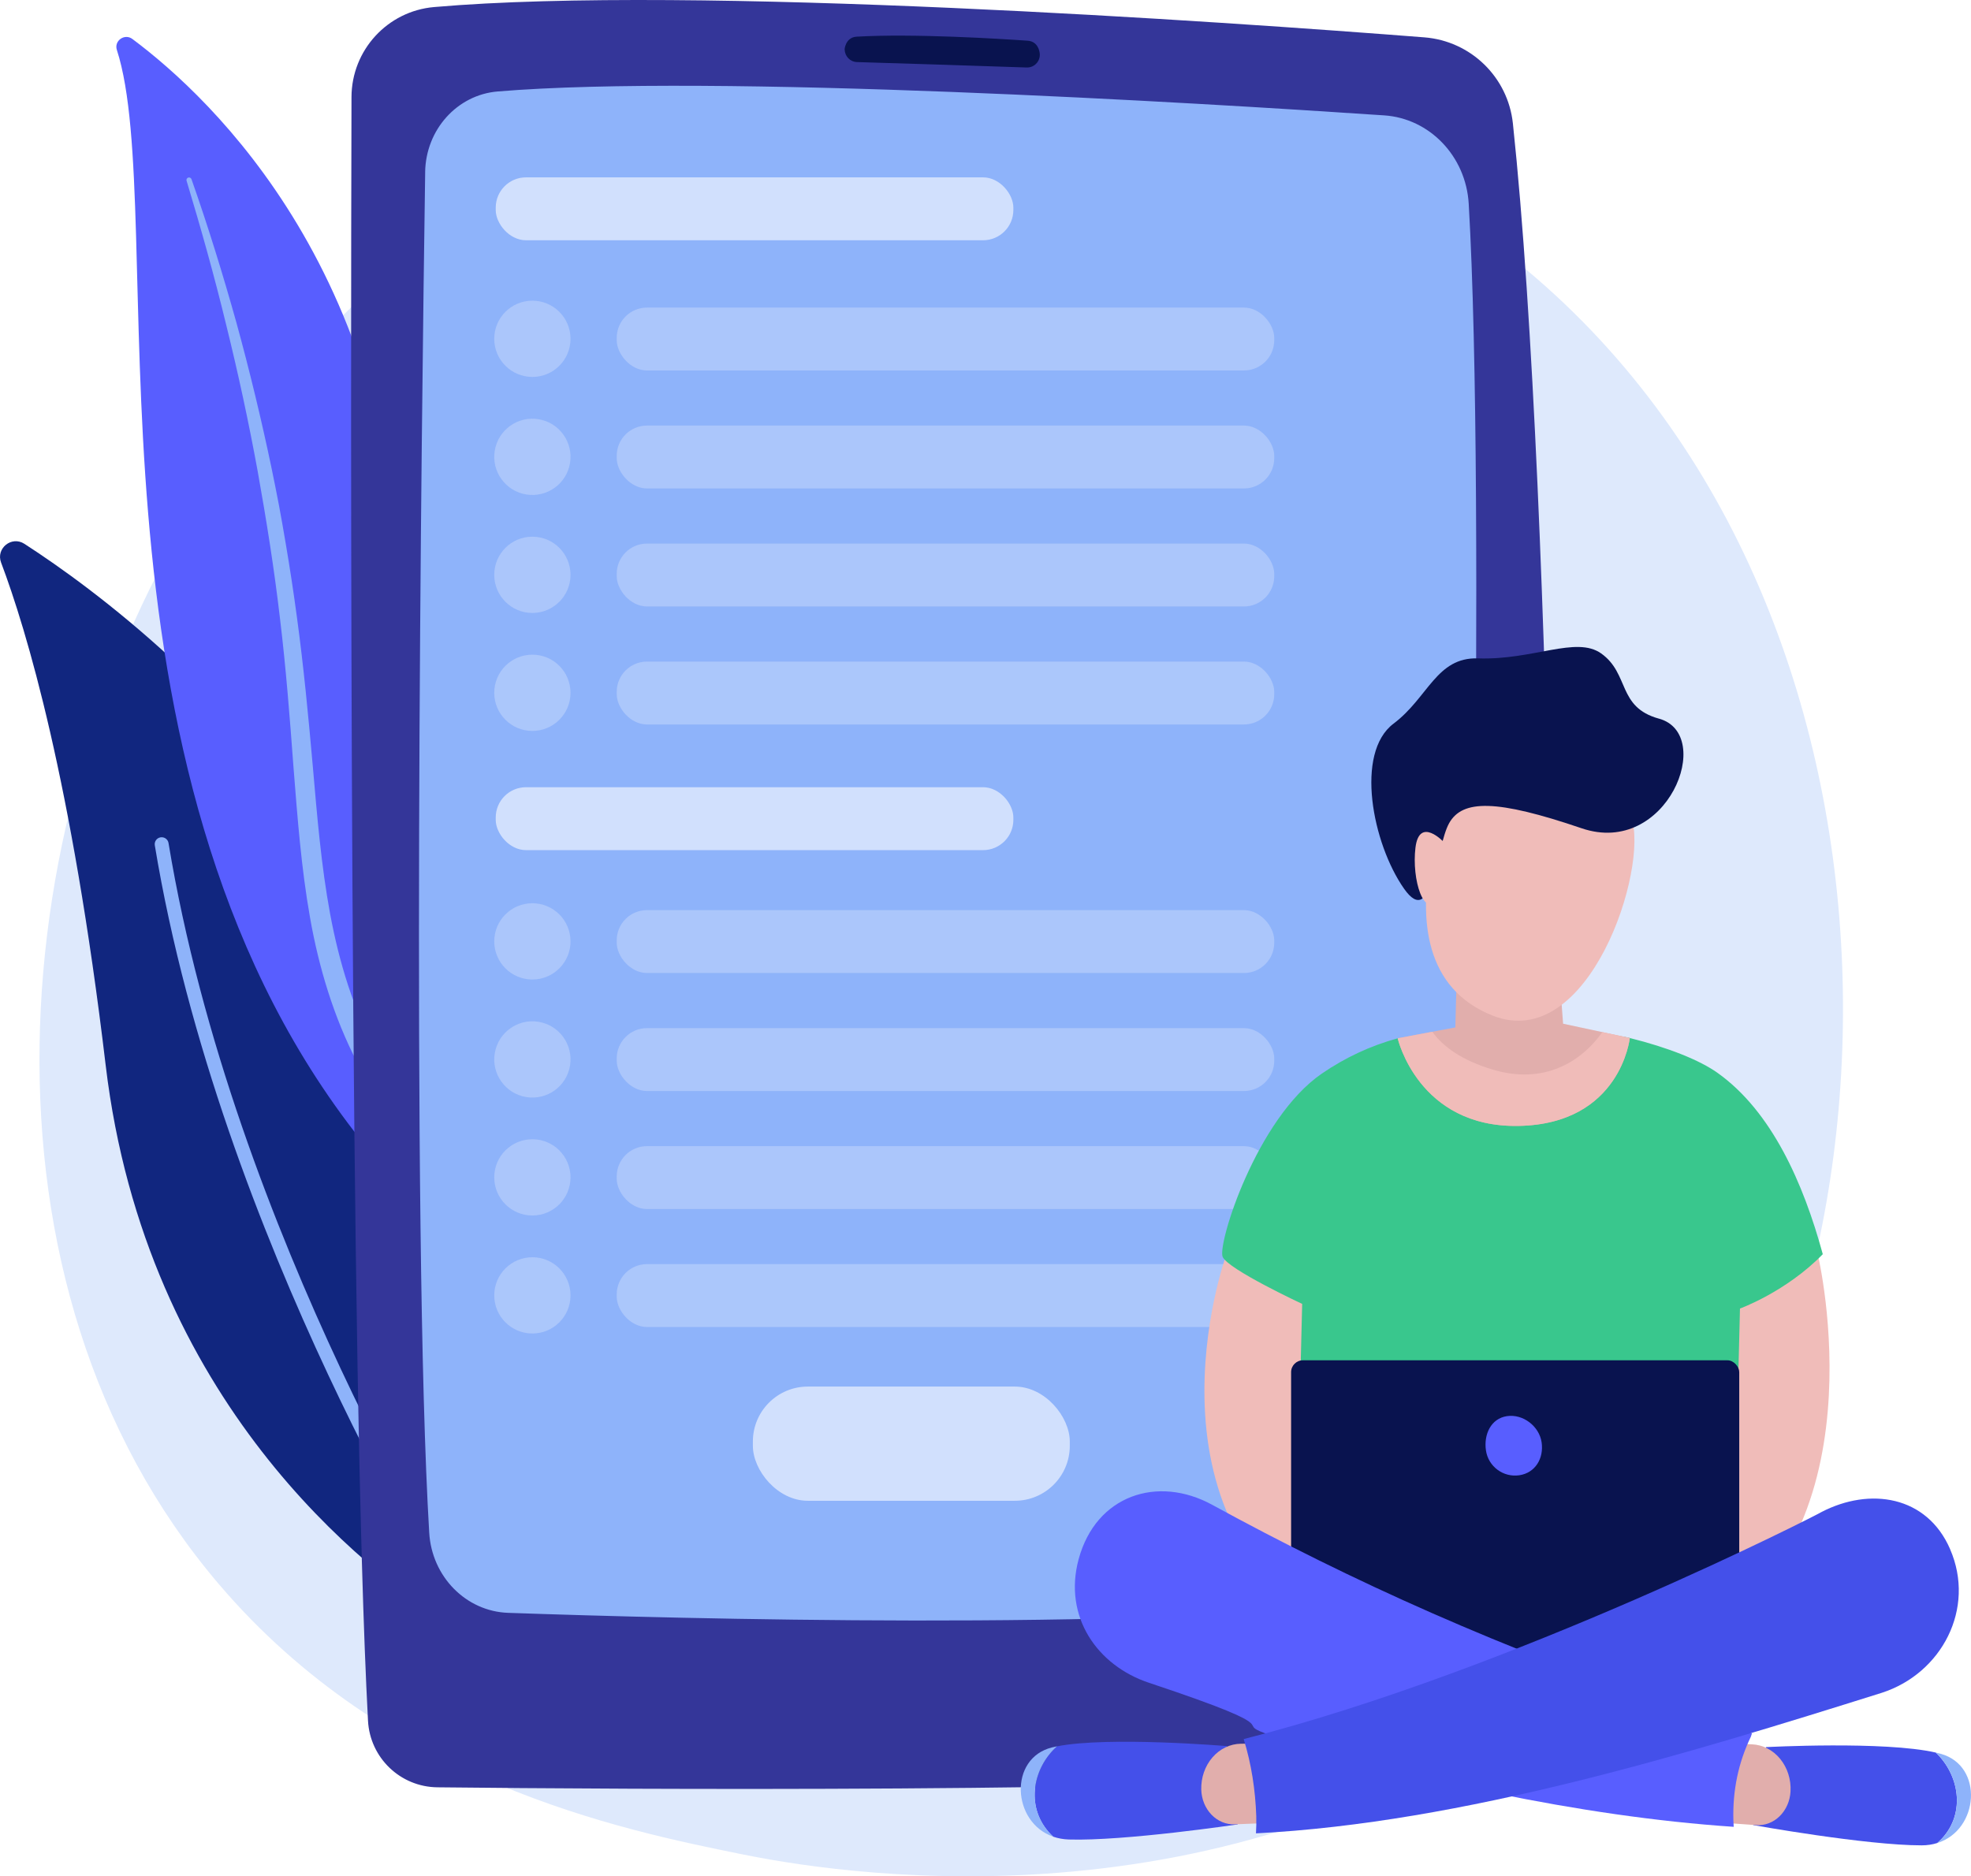 <svg xmlns="http://www.w3.org/2000/svg" id="Warstwa_2" data-name="Warstwa 2" viewBox="0 0 673.29 641.07"><g id="tlo"><path d="m558.15,554.01c-12.65,13.32-24.62,21.91-34.08,28.69-111.17,79.76-242.71,56.51-270.67,50.84-41.28-8.38-121.08-24.59-178.77-92.44C-12.65,438.46.94,276.74,68.64,169.99c12.38-19.53,77.8-127.9,210.76-145.28,80.47-10.52,174.26,10.7,242.19,67.6,142.58,119.45,132.43,360.77,36.56,461.7Z" style="fill: #dee9fc;"></path></g><g id="lisc2"><g><path d="m166.85,549.32c-1.06,5.99-7.89,8.96-13.03,5.71-28.38-17.95-104.02-75.96-117.72-191.07C24.54,266.76,9.03,215.15.37,192.21c-1.83-4.85,3.59-9.22,7.95-6.41,48.05,31.06,196.79,146.34,158.54,363.52Z" style="fill: #11267f;"></path><path d="m158.75,550.79c-.11.1-.23.2-.36.28-1.11.7-2.58.38-3.28-.73-.8-1.26-80.04-127.09-102.23-261.52-.21-1.29.66-2.52,1.96-2.73,1.29-.21,2.52.66,2.73,1.96,22.02,133.45,100.75,258.49,101.55,259.74.62.98.44,2.23-.37,3Z" style="fill: #8eb3fa;"></path></g></g><g id="lisc1"><g><path d="m39.92,17.06c-1.02-3.14,2.65-5.72,5.29-3.75,26.89,20.05,93.02,81.73,92.04,202.77-1.22,151.86,36.19,202.97,78.82,231.89,0,0-55.12-9.61-94.98-61.26C23.23,259.9,58.03,72.92,39.92,17.06Z" style="fill: #585eff;"></path><path d="m63.73,61.74c4.93,16.33,9.54,32.75,13.55,49.31,4.09,16.54,7.68,33.19,10.74,49.94,3,16.75,5.68,33.56,7.64,50.46,2.04,16.89,3.35,33.84,4.61,50.87,1.35,17.01,2.62,34.16,5.64,51.22,3,17.03,8.09,33.98,16.12,49.5,2.01,3.87,4.09,7.71,6.38,11.4,2.22,3.73,4.61,7.36,7.06,10.95,4.94,7.15,10.37,13.98,16.28,20.39,11.85,12.77,25.64,23.73,40.46,32.65,1.56.94,3.59.43,4.52-1.13.92-1.53.45-3.51-1.04-4.47h-.01c-3.55-2.28-7.06-4.59-10.46-7.04-1.72-1.2-3.38-2.48-5.07-3.72-1.64-1.31-3.33-2.55-4.92-3.9-6.47-5.31-12.56-11.07-18.19-17.25-11.31-12.29-20.85-26.34-28.55-41.15-3.77-7.45-6.98-15.17-9.58-23.1-2.6-7.94-4.59-16.09-6.13-24.36-3.06-16.55-4.46-33.51-5.93-50.51-1.5-17-3.12-34.08-5.44-51.06-1.14-8.49-2.43-16.96-3.87-25.41-.7-4.23-1.47-8.44-2.24-12.65-.81-4.21-1.64-8.41-2.51-12.6-3.5-16.76-7.52-33.41-12.05-49.91-4.61-16.48-9.66-32.83-15.33-48.95-.16-.46-.67-.7-1.13-.54-.45.16-.69.64-.55,1.09Z" style="fill: #8eb3fa;"></path></g></g><g id="tablet"><g><g><path d="m148.28,2.41c-15.94,1.39-28.16,14.74-28.21,30.74-.28,97.84-.74,435.34,5.64,554.79.68,12.66,11.05,22.6,23.72,22.73,62.68.67,242.97,1.91,345.32-4.63,21.32-1.36,37.91-19.02,37.88-40.38-.12-102.69-1.77-391.5-15.83-523.5-1.69-15.82-14.4-28.16-30.26-29.4C418.19,7.42,236.66-5.28,148.28,2.41Z" style="fill: #343699;"></path><path d="m145.24,58.79c-1.23,83.7-4.74,362.12,1.38,464.89.89,15.02,12.56,26.88,26.97,27.38,59.32,2.07,211.42,6.07,298.09-3.47,15.61-1.72,27.53-15.24,27.95-31.63,2.17-85.41,8.02-344.74,2.08-446.35-.95-16.21-13.33-29.14-28.86-30.19-64.22-4.33-229.15-14.31-302.85-8.17-13.84,1.15-24.55,13.05-24.77,27.54Z" style="fill: #8eb3fa;"></path><path d="m288.55,16.96c.05,2.31,1.89,4.18,4.21,4.25,11.41.35,43.57,1.33,57.94,1.85,2.83.1,5-2.49,4.4-5.26-.05-.09-.42-3.64-4.05-3.89-9.72-.68-39.05-2.5-58.43-1.38-3.98.23-4.2,4.76-4.07,4.44Z" style="fill: #09134f;"></path></g><rect x="257.18" y="473.75" width="108.26" height="39.02" rx="18.78" ry="18.78" style="fill: #e2ebfe; opacity: .8;"></rect><g style="fill: none; opacity: .8;"><g style="fill: none; opacity: .8;"><rect x="210.67" y="310.96" width="224.61" height="21.49" rx="10.34" ry="10.34" style="fill: #bbd0fb;"></rect><circle cx="181.86" cy="321.64" r="13.03" style="fill: #bbd0fb;"></circle></g><g style="fill: none; opacity: .8;"><rect x="210.67" y="351.28" width="224.61" height="21.49" rx="10.34" ry="10.34" style="fill: #bbd0fb;"></rect><circle cx="181.86" cy="361.96" r="13.03" transform="translate(-204.56 483.49) rotate(-80.78)" style="fill: #bbd0fb;"></circle></g><g style="fill: none; opacity: .8;"><rect x="210.67" y="391.6" width="224.61" height="21.49" rx="10.34" ry="10.34" style="fill: #bbd0fb;"></rect><circle cx="181.86" cy="402.27" r="13.03" style="fill: #bbd0fb;"></circle></g><g><rect x="210.67" y="431.91" width="224.61" height="21.49" rx="10.34" ry="10.34" style="fill: #bbd0fb; opacity: .8;"></rect><circle cx="181.86" cy="442.59" r="13.03" style="fill: #bbd0fb; opacity: .8;"></circle></g></g><g style="fill: none; opacity: .8;"><g style="fill: none; opacity: .8;"><rect x="210.67" y="105.09" width="224.61" height="21.49" rx="10.34" ry="10.34" style="fill: #bbd0fb;"></rect><circle cx="181.86" cy="115.76" r="13.03" style="fill: #bbd0fb;"></circle></g><g style="fill: none; opacity: .8;"><rect x="210.67" y="145.4" width="224.61" height="21.49" rx="10.34" ry="10.34" style="fill: #bbd0fb;"></rect><circle cx="181.86" cy="156.08" r="13.03" transform="translate(-1.34 310.59) rotate(-80.78)" style="fill: #bbd0fb;"></circle></g><g style="fill: none; opacity: .8;"><rect x="210.67" y="185.72" width="224.61" height="21.49" rx="10.34" ry="10.34" style="fill: #bbd0fb;"></rect><circle cx="181.86" cy="196.4" r="13.03" style="fill: #bbd0fb;"></circle></g><g><rect x="210.67" y="226.04" width="224.61" height="21.49" rx="10.34" ry="10.34" style="fill: #bbd0fb; opacity: .8;"></rect><circle cx="181.86" cy="236.71" r="13.03" style="fill: #bbd0fb; opacity: .8;"></circle></g></g><rect x="169.34" y="268.97" width="176.82" height="21.49" rx="10.34" ry="10.34" style="fill: #e2ebfe; opacity: .8;"></rect><rect x="169.34" y="60.6" width="176.82" height="21.49" rx="10.34" ry="10.34" style="fill: #e2ebfe; opacity: .8;"></rect></g></g><g id="lewa_reka" data-name="lewa reka"><path d="m418.83,428.91s-33.91,94,43.41,132.64c16.05-2.13,9.88-28.79,9.88-28.79,0,0-33.6-7.43-23.51-85.85-9.29-7.64-29.79-17.99-29.79-17.99Z" style="fill: #f0bcb9;"></path></g><g id="prawa_reka" data-name="prawa reka"><path d="m621.02,428.91s23.33,98.12-43.41,132.64c-16.05-2.13-9.88-28.79-9.88-28.79,0,0,27.08-13.33,23.51-85.85,9.29-7.64,29.79-17.99,29.79-17.99Z" style="fill: #f0bcb9;"></path></g><g id="koszulka"><path d="m451.51,366.83c7.91-5.44,16.66-9.54,25.94-12.07,3.48-.95,22.3,4.52,33.93,4.25,15.96-.37,32.21-7.63,45.37-4.35,13.07,3.26,23.77,7.51,29.95,11.9,18.49,13.15,29.34,37.67,35.96,61.96-12.53,12.86-28.29,18.57-28.29,18.57l-2.91,118.06-69.81,35.72-79.68-40,2.85-115.37s-25.3-11.78-27.16-16.07c-1.86-4.29,11.53-47.25,33.85-62.6Z" style="fill: #39c78d;"></path></g><g id="tablet_i_reszta" data-name="tablet i reszta"><g><rect x="441.04" y="464.77" width="153.08" height="103.38" rx="4.05" ry="4.05" style="fill: #09134f;"></rect><path d="m477.45,354.76s7.05,30.57,41.3,29.93c34.88-.63,37.99-30.04,37.99-30.04l-22.79-4.88-1.9-25.39-34.28,2.54-.63,24.12-19.69,3.71Z" style="fill: #e1aeac;"></path><path d="m556.74,354.66s-3.11,29.4-37.99,30.03c-34.25.64-41.31-29.93-41.31-29.93l11.84-2.23c3.76,5.22,10.21,9.78,20.58,12.9,17.46,5.27,30.28-2.56,37.49-12.78l9.39,2.01Z" style="fill: #f0bcb9;"></path><path d="m526.61,492.77c.81,5.48-2.13,10.46-7.61,11.28-5.48.81-10.59-2.98-11.4-8.46-.81-5.48,1.7-10.93,7.18-11.74,5.49-.81,11.02,3.45,11.83,8.93Z" style="fill: #585eff;"></path></g></g><g id="prawa"><g id="prawa-2" data-name="prawa"><g><path d="m661.27,598.8c-17.52-4.02-58.01-1.86-58.01-1.86l-1.65,4.46-2.73,22.17s38.56,6.95,57.57,6.93c1.94,0,3.71-.29,5.33-.8.58-.52,1.15-1.06,1.68-1.64,8.06-8.81,5.74-21.74-2.2-29.26Z" style="fill: #4450ea;"></path><path d="m663,599.24c-.55-.15-1.13-.3-1.74-.44,7.93,7.52,10.26,20.45,2.2,29.26-.54.58-1.1,1.12-1.68,1.64,14.26-4.44,15.95-26.32,1.22-30.47Z" style="fill: #8eb3fa;"></path><path d="m591.62,595.69l6.86.29c3.68.16,7.16,1.95,9.63,4.98,2.48,3.03,3.75,7.03,3.53,11.12-.17,3.25-1.51,6.3-3.71,8.46-2.2,2.16-5.09,3.26-8.02,3.05l-10.49-.75,2.2-27.15Z" style="fill: #e1aeac;"></path></g><path d="m592.12,621.94c-.28-10.22,1.71-19.73,5.96-28.54.12-.4.27-.79.4-1.19-5.27-1.63-12.09-3.85-21.04-6.88-65.59-22.45-115.63-45.11-163.39-71.2-18.55-10.14-39.65-3.34-45.59,18.61-5.3,19.6,6.34,36.33,24.01,42.21,52.86,17.59,25.34,12.71,42.61,18.26,46.37,14.34,104.07,27.4,157.15,30.96-.04-.74-.09-1.48-.11-2.22Z" style="fill: #585eff;"></path></g></g><g id="lewa"><g id="lewa-2" data-name="lewa"><g><path d="m361.07,596.67c17.61-3.48,58.03-.08,58.03-.08l1.53,4.51,2.17,22.24s-38.72,5.76-57.72,5.16c-1.94-.06-3.7-.41-5.31-.96-.57-.54-1.12-1.09-1.64-1.7-7.84-9.05-5.19-21.91,2.93-29.18Z" style="fill: #4450ea;"></path><path d="m359.33,597.05c.55-.14,1.14-.27,1.75-.39-8.12,7.27-10.77,20.13-2.93,29.18.52.6,1.07,1.16,1.64,1.7-14.14-4.87-15.28-26.8-.46-30.49Z" style="fill: #8eb3fa;"></path><path d="m430.77,595.7l-6.86.08c-3.69.04-7.2,1.73-9.75,4.68-2.55,2.95-3.92,6.92-3.81,11,.09,3.26,1.35,6.34,3.5,8.57,2.15,2.23,5.01,3.41,7.94,3.29l10.51-.42-1.52-27.2Z" style="fill: #e1aeac;"></path></g><path d="m666.16,529.3c-7.94-18.29-27.38-21.25-43.92-12.7-.29.38-105.03,54.06-197.4,77.59,2.64,8.48,4,17.5,4.3,26.36.05,1.98.02,3.92-.1,5.85,70.83-3.64,147.71-27.26,213.77-48.02,20.49-6.61,32.15-28.81,23.34-49.07Z" style="fill: #4450ea;"></path></g></g><g id="glowa"><path d="m502.59,252.46s-39.28,76.09,7.32,94.55c32.87,13.02,53.47-50.53,47.33-67.74-9.5-26.61-15.76-23.46-15.76-23.46l-38.88-3.35Z" style="fill: #f0bcb9;"></path><path d="m566.68,245.53c19.41,5.33,2.82,47.42-26.39,37.47-29.22-9.95-40.7-9.81-45.25-1.78-4.55,8.02-5.53,36.51-15.41,22.43-10.83-15.44-16.87-46.43-3.59-56.41,11.87-8.93,14.64-22.77,28.87-22.29,18.89.64,33.5-7.74,42.03-1.7,9.79,6.94,5.46,18.36,19.74,22.29Z" style="fill: #09134f;"></path><path d="m493.24,287.76s-8.38-9.01-9.72,1.85c-1.34,10.86,2.96,24.86,8.01,17.19,5.04-7.67,1.71-19.04,1.71-19.04Z" style="fill: #f0bcb9;"></path></g></svg>